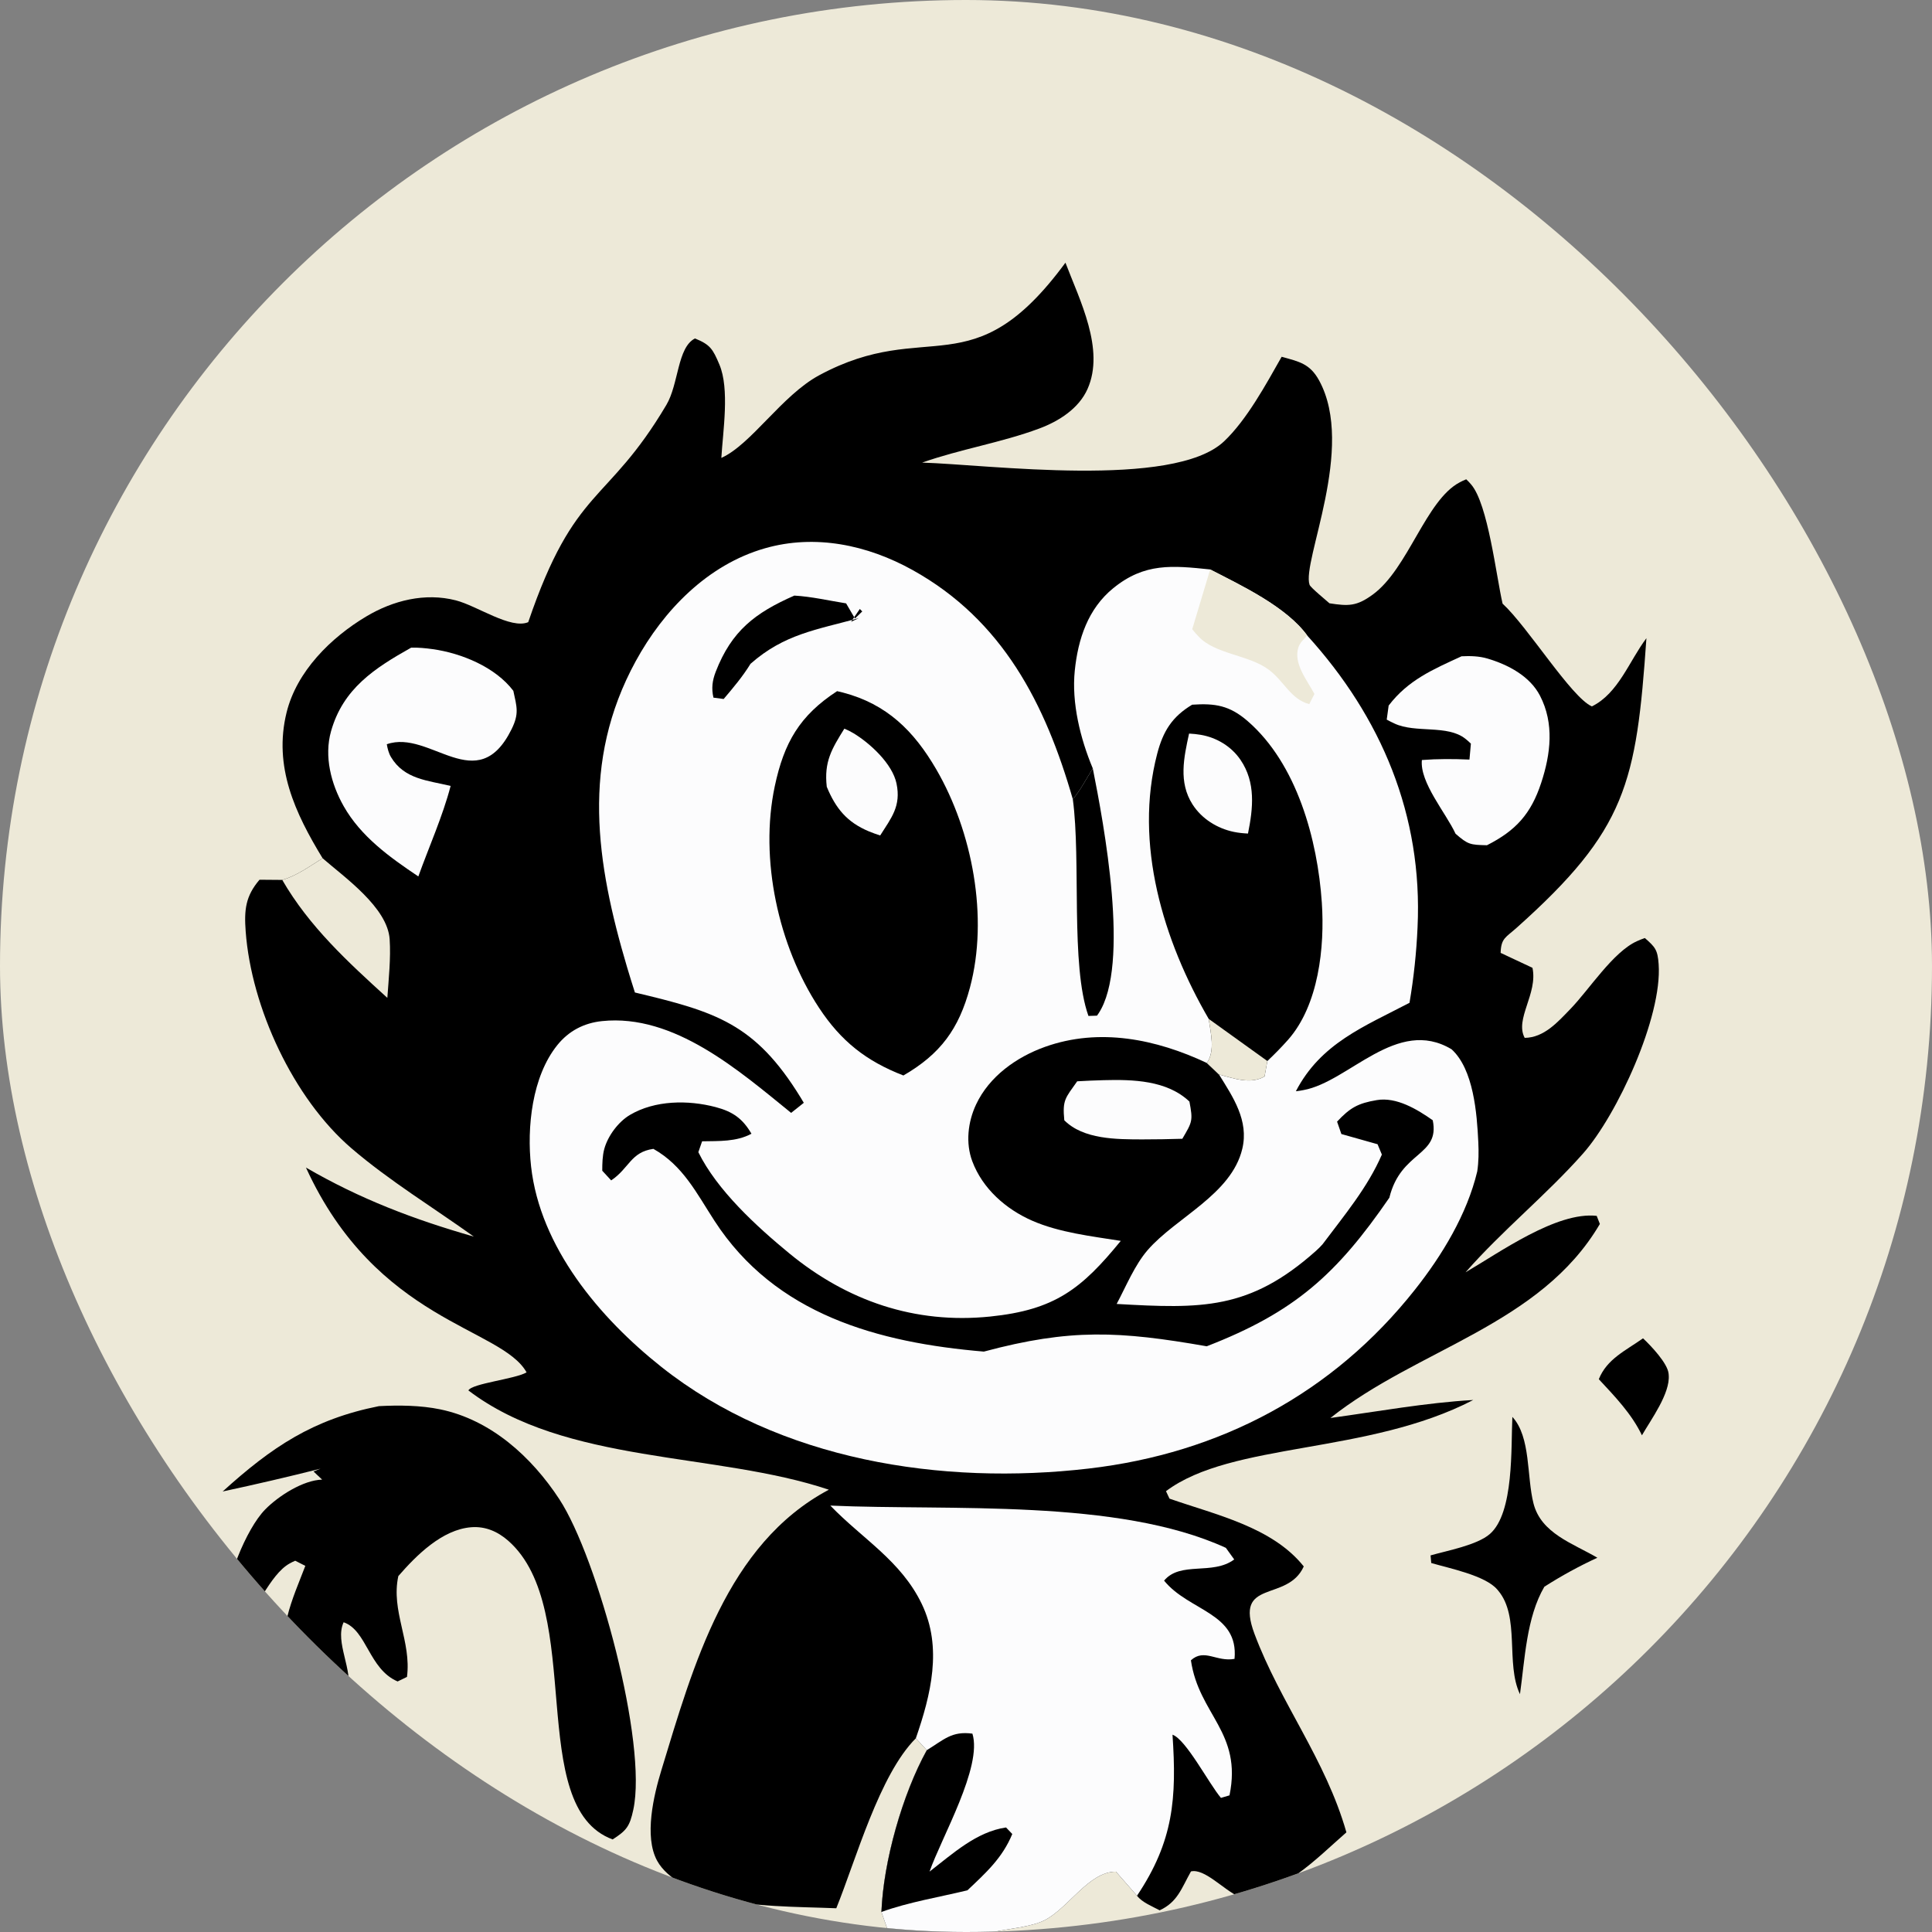 <svg width="115" height="115" viewBox="0 0 115 115" fill="none" xmlns="http://www.w3.org/2000/svg">
<rect x="0" y="0" width="115" height="115" fill="#808080" stroke="none"/>
<g clip-path="url(#clip0_1653_7445)">
<path d="M0 0H115V115H59.115H52.882H0V0Z" fill="#EDE9D8"/>
<path d="M19.202 51.086C17.567 48.401 16.265 45.629 17.059 42.408C17.663 39.958 19.693 37.951 21.801 36.694C23.398 35.742 25.293 35.264 27.13 35.735C28.401 36.06 30.403 37.475 31.442 37.034C34.228 28.86 36.112 30.097 39.667 24.099C40.404 22.857 40.313 20.677 41.369 20.146C42.27 20.514 42.428 20.766 42.821 21.699C43.437 23.156 43.032 25.659 42.937 27.256C44.714 26.46 46.54 23.535 48.761 22.337C55.232 18.848 57.862 23.191 63.419 15.636C64.266 17.859 65.779 20.795 64.736 23.149C64.216 24.322 63.024 25.075 61.857 25.509C59.594 26.35 57.168 26.732 54.888 27.536C58.814 27.651 69.838 29.115 72.853 26.277C74.212 24.997 75.361 22.87 76.289 21.236C77.312 21.524 77.965 21.634 78.518 22.645C80.715 26.659 77.473 33.432 77.95 34.808C78.01 34.979 78.957 35.745 79.134 35.91C80.267 36.086 80.759 36.092 81.721 35.385C83.82 33.844 84.868 29.778 86.884 28.713C87.014 28.645 87.138 28.582 87.275 28.53C87.381 28.625 87.474 28.729 87.567 28.837C88.573 30 89.058 34.278 89.439 35.93C90.948 37.322 93.531 41.509 94.754 42.048C96.336 41.271 96.983 39.333 98.001 37.988C97.4 46.626 96.823 49.383 90.263 55.237C89.629 55.803 89.35 55.843 89.323 56.719L91.218 57.608C91.549 59.146 90.149 60.656 90.756 61.778C91.914 61.763 92.725 60.834 93.477 60.058C94.593 58.907 96.016 56.658 97.444 56.02C97.598 55.952 97.748 55.888 97.908 55.835C98.523 56.376 98.668 56.529 98.729 57.392C98.952 60.542 96.253 66.375 94.229 68.662C92.032 71.144 89.422 73.236 87.236 75.732C89.24 74.567 92.653 72.105 95.042 72.373L95.23 72.855C91.689 78.884 84.397 80.267 79.191 84.404C81.997 84.02 84.87 83.495 87.693 83.333C81.401 86.601 73.325 85.813 69.404 88.76L69.612 89.204C72.354 90.165 75.721 90.883 77.605 93.24C76.628 95.405 73.426 93.929 74.674 97.261C76.21 101.364 78.902 104.719 80.143 109.068C78.303 110.676 76.319 112.814 73.737 112.896C72.819 112.473 71.697 111.205 70.891 111.394C70.327 112.396 70.096 113.218 69.028 113.709C68.595 113.477 67.977 113.237 67.68 112.841L66.427 111.41C64.811 111.4 63.605 113.577 62.161 114.307C61.392 114.696 59.991 114.814 59.115 115H52.882L52.466 113.808C52.58 110.806 53.718 106.796 55.168 104.177L54.514 103.47C52.341 105.642 50.952 110.692 49.779 113.587C47.484 113.492 44.74 113.534 42.515 112.927C41.331 112.604 39.73 111.884 39.115 110.758C38.326 109.314 38.916 106.852 39.364 105.381C41.267 99.141 43.255 91.905 49.337 88.673C42.612 86.418 33.671 87.177 27.88 82.763C28.101 82.345 30.626 82.096 31.345 81.69C29.845 79.001 22.415 78.695 18.211 69.497C21.445 71.375 24.628 72.583 28.206 73.608C25.793 71.879 23.168 70.281 20.919 68.35C17.458 65.379 14.959 59.97 14.624 55.444C14.529 54.164 14.611 53.343 15.448 52.365L16.8 52.376C17.662 52.133 18.446 51.557 19.202 51.086Z" fill="black"/>
<path d="M49.424 89.618C56.542 89.936 66.513 89.177 72.968 92.134L73.465 92.825C72.176 93.785 70.27 92.911 69.291 94.085C70.763 95.903 73.741 95.994 73.484 98.742C72.41 98.941 71.691 98.099 70.888 98.827C71.359 102.072 73.956 103.104 73.185 106.866L72.675 107.017C71.952 106.159 70.602 103.545 69.792 103.255C70.048 107.034 69.856 109.591 67.679 112.841L66.427 111.41C64.811 111.4 63.605 113.578 62.161 114.308C61.391 114.697 59.991 114.814 59.115 115H52.882L52.465 113.808C52.58 110.807 53.718 106.796 55.167 104.178L54.514 103.47C55.409 100.887 56.112 98.063 54.868 95.474C53.63 92.897 51.33 91.599 49.424 89.618Z" fill="#FCFCFD"/>
<path d="M55.167 104.177C56.194 103.546 56.654 103.028 57.882 103.193C58.492 105.168 56.032 109.387 55.33 111.405C56.696 110.352 58.125 109.029 59.883 108.778L60.255 109.167C59.665 110.597 58.686 111.477 57.584 112.519C55.913 112.924 54.075 113.223 52.465 113.808C52.58 110.806 53.718 106.796 55.167 104.177Z" fill="black"/>
<path d="M19.201 51.086C20.517 52.23 23.069 54.02 23.194 55.91C23.268 57.04 23.136 58.267 23.056 59.397C20.711 57.266 18.405 55.152 16.8 52.376C17.661 52.132 18.445 51.556 19.201 51.086Z" fill="#EDE9D8"/>
<path d="M37.792 59.077C37.632 58.578 37.477 58.077 37.327 57.575C35.478 51.346 34.566 45.347 37.839 39.358C39.499 36.32 42.125 33.613 45.527 32.638C48.524 31.778 51.636 32.439 54.319 33.93C59.689 36.912 62.232 41.912 63.858 47.572C64.309 47.045 64.673 46.331 65.048 45.741C64.305 43.969 63.778 41.841 63.975 39.917C64.169 38.031 64.763 36.231 66.272 35.005C68.134 33.494 69.778 33.66 72.034 33.896C73.896 34.855 76.577 36.121 77.814 37.833C82.215 42.68 84.695 48.528 84.378 55.197C84.312 56.703 84.152 58.204 83.899 59.691C81.176 61.115 78.621 62.102 77.136 64.953C77.157 64.951 77.179 64.95 77.201 64.948C77.332 64.934 77.462 64.909 77.592 64.885C80.295 64.394 83.149 60.503 86.403 62.457C87.715 63.65 87.914 66.285 87.994 67.978C88.022 68.563 88.019 69.149 87.931 69.729C87.321 72.279 85.843 74.717 84.234 76.752C79.336 82.949 72.62 86.505 64.802 87.414C56.067 88.429 46.393 86.939 39.362 81.359C35.686 78.443 32.146 74.235 31.611 69.426C31.354 67.113 31.663 64.084 33.176 62.206C33.856 61.362 34.761 60.892 35.834 60.78C40.131 60.332 44.004 63.741 47.091 66.243L47.868 65.625L47.858 65.665C47.788 65.547 47.718 65.43 47.646 65.312C44.934 60.904 42.581 60.22 37.792 59.077Z" fill="#FCFCFD"/>
<path d="M72.034 33.897C73.896 34.855 76.577 36.121 77.814 37.833C77.615 38.03 77.37 38.266 77.284 38.538C76.981 39.495 77.789 40.461 78.24 41.308L77.931 41.913C76.829 41.621 76.44 40.555 75.528 39.868C74.343 38.976 72.331 38.945 71.349 37.894C71.215 37.75 71.084 37.61 70.965 37.454L72.034 33.897Z" fill="#EDE9D8"/>
<path d="M65.048 45.741C65.699 49.017 67.292 57.454 65.386 60.329C65.357 60.372 65.327 60.414 65.297 60.456L64.788 60.473C63.71 57.437 64.353 51.245 63.858 47.572C64.309 47.046 64.673 46.331 65.048 45.741Z" fill="black"/>
<path d="M66.713 73.862C64.973 73.585 63.059 73.369 61.439 72.66C59.872 71.973 58.486 70.755 57.875 69.125C57.468 68.038 57.611 66.783 58.099 65.744C58.884 64.071 60.502 62.921 62.203 62.313C65.437 61.158 68.819 61.851 71.838 63.273L72.557 63.957C73.4 65.309 74.346 66.703 73.946 68.381C73.298 71.105 70.001 72.464 68.312 74.411C67.54 75.302 67.025 76.573 66.468 77.616C71.507 77.903 74.377 77.988 78.331 74.457C78.47 74.333 78.601 74.205 78.724 74.064C79.993 72.371 81.413 70.678 82.254 68.724L81.997 68.109L79.844 67.502L79.588 66.764C80.359 65.938 80.829 65.671 81.953 65.482C83.126 65.284 84.361 66.034 85.282 66.681C85.725 68.835 83.382 68.494 82.7 71.292C79.562 75.854 77.069 78.106 71.829 80.136C66.632 79.227 63.709 79.072 58.564 80.452C52.274 79.92 46.149 78.254 42.53 72.67C41.462 71.023 40.657 69.379 38.893 68.385C37.54 68.574 37.46 69.536 36.38 70.262L35.849 69.686C35.849 69.262 35.858 68.801 35.969 68.391C36.184 67.602 36.815 66.768 37.496 66.365C38.983 65.486 40.956 65.466 42.596 65.898C43.624 66.168 44.209 66.588 44.73 67.484C43.825 67.971 42.792 67.914 41.792 67.935L41.568 68.582C42.686 70.853 45.033 73.001 46.978 74.602C50.42 77.433 54.452 78.825 58.937 78.366C62.787 77.972 64.376 76.725 66.713 73.862Z" fill="black"/>
<path d="M64.119 64.363C64.642 64.332 65.166 64.31 65.69 64.296C67.431 64.25 69.463 64.299 70.799 65.569C71.017 66.716 70.97 66.775 70.377 67.784C69.579 67.809 68.78 67.822 67.981 67.822C66.468 67.817 64.489 67.827 63.351 66.683C63.234 65.468 63.409 65.371 64.119 64.363Z" fill="#FCFCFD"/>
<path d="M49.827 41.14C49.944 41.166 50.061 41.194 50.177 41.224C52.789 41.909 54.401 43.507 55.734 45.801C57.882 49.501 58.852 54.607 57.735 58.783C57.075 61.253 55.974 62.742 53.774 64.017C51.559 63.159 50.059 61.977 48.746 59.98C46.328 56.305 45.199 51.129 46.117 46.802C46.669 44.199 47.599 42.593 49.827 41.14Z" fill="black"/>
<path d="M50.259 43.373C50.449 43.45 50.633 43.542 50.809 43.648C51.807 44.255 53.119 45.467 53.364 46.638C53.645 47.986 53.057 48.678 52.393 49.729C52.168 49.659 51.946 49.58 51.728 49.49C50.415 48.944 49.745 48.12 49.212 46.831C49.045 45.345 49.502 44.588 50.259 43.373Z" fill="#FCFCFD"/>
<path d="M71.946 60.647C69.246 56.003 67.479 50.215 68.884 44.855C69.23 43.535 69.758 42.668 70.962 41.946C72.329 41.854 73.19 41.991 74.262 42.92C77.202 45.466 78.427 49.987 78.68 53.726C78.859 56.371 78.494 59.824 76.673 61.889C76.28 62.33 75.868 62.753 75.438 63.157L75.272 64.076C74.414 64.562 73.446 64.188 72.557 63.958L71.837 63.274C72.345 62.537 72.062 61.482 71.946 60.647Z" fill="black"/>
<path d="M71.946 60.647L75.439 63.157L75.272 64.076C74.414 64.562 73.446 64.188 72.557 63.958L71.837 63.274C72.346 62.537 72.062 61.482 71.946 60.647Z" fill="#EDE9D8"/>
<path d="M70.778 43.665C71.014 43.676 71.249 43.702 71.482 43.741C72.43 43.907 73.3 44.433 73.843 45.234C74.757 46.582 74.589 48.112 74.285 49.616C74.003 49.603 73.724 49.575 73.447 49.518C72.454 49.314 71.531 48.738 70.983 47.88C70.139 46.56 70.468 45.088 70.778 43.665Z" fill="#FCFCFD"/>
<path d="M47.282 35.452C48.299 35.509 49.355 35.754 50.363 35.915L50.89 36.816L51.325 36.395L51.18 36.248L50.658 37.011L51.113 36.797C48.588 37.491 46.684 37.741 44.675 39.511C44.208 40.269 43.65 40.931 43.075 41.607L42.467 41.526C42.339 40.975 42.4 40.508 42.603 39.984C43.548 37.55 44.947 36.478 47.282 35.452Z" fill="black"/>
<path d="M24.473 38.551C24.897 38.538 25.33 38.581 25.75 38.639C27.472 38.879 29.487 39.709 30.556 41.121C30.763 42.084 30.91 42.474 30.453 43.401C28.409 47.545 25.598 43.391 23.024 44.3C23.068 44.557 23.137 44.836 23.273 45.063C24.064 46.389 25.464 46.453 26.823 46.782C26.353 48.582 25.533 50.41 24.901 52.169C23.201 51.029 21.483 49.8 20.456 47.985C19.706 46.662 19.282 45.022 19.705 43.526C20.421 40.99 22.291 39.776 24.473 38.551Z" fill="#FCFCFD"/>
<path d="M86.997 39.065C87.506 39.038 88.044 39.053 88.535 39.198C89.762 39.561 91.06 40.239 91.666 41.41C92.526 43.068 92.302 44.884 91.737 46.601C91.131 48.443 90.23 49.441 88.509 50.312C87.514 50.288 87.389 50.279 86.64 49.627C86.07 48.392 84.5 46.579 84.636 45.239C85.589 45.166 86.514 45.171 87.468 45.213L87.553 44.266C87.451 44.16 87.345 44.07 87.23 43.978C86.159 43.119 84.257 43.657 83.003 43.066C82.847 42.992 82.693 42.919 82.543 42.834L82.658 41.998C83.817 40.477 85.297 39.847 86.997 39.065Z" fill="#FCFCFD"/>
<path d="M22.555 83.699C23.746 83.637 25.029 83.648 26.201 83.89C29.222 84.514 31.645 86.722 33.291 89.234C35.576 92.721 38.552 103.774 37.696 107.725C37.479 108.727 37.291 108.955 36.468 109.49C31.222 107.562 34.897 95.807 30.258 91.716C29.625 91.159 28.889 90.841 28.048 90.907C26.316 91.044 24.782 92.581 23.71 93.815C23.258 95.901 24.5 97.693 24.225 99.816L23.667 100.087C21.948 99.346 21.845 97.048 20.454 96.563C19.901 97.763 21.062 99.404 20.702 100.824C19.931 101.152 19.638 101.141 18.841 100.84C18.188 100.594 17.516 99.975 17.235 99.345C16.344 97.348 17.453 95.103 18.174 93.206L17.572 92.9C17.455 92.948 17.347 93.005 17.237 93.066C16.044 93.727 15.266 95.954 14.119 96.982L13.541 96.677C13.467 96.404 13.425 96.123 13.417 95.84C13.375 94.204 14.639 91.017 15.785 89.849C16.588 89.031 18.058 88.1 19.175 88.073L18.661 87.587L19.08 87.421C17.146 87.909 15.204 88.361 13.253 88.779C16.182 86.129 18.618 84.484 22.555 83.699Z" fill="black"/>
<path d="M90.022 84.339C91.129 85.535 90.869 87.894 91.281 89.496C91.738 91.274 93.607 91.859 95.081 92.722C93.974 93.234 92.955 93.792 91.926 94.448C90.858 96.272 90.765 98.776 90.474 100.844C89.606 99.03 90.496 96.237 89.175 94.676L89.125 94.617C88.414 93.777 86.26 93.351 85.193 93.036L85.153 92.583C86.14 92.299 87.921 91.975 88.686 91.306C90.13 90.041 89.934 86.146 90.022 84.339Z" fill="black"/>
<path d="M97.799 79.662C98.267 80.101 99.27 81.153 99.322 81.773L99.328 81.848C99.42 82.944 98.276 84.495 97.734 85.435C97.125 84.158 96.121 83.121 95.167 82.095C95.652 80.89 96.752 80.402 97.799 79.662Z" fill="black"/>
</g>
<defs>
<clipPath id="clip0_1653_7445">
<rect width="115" height="115" rx="57.5" fill="white"/>
</clipPath>
</defs>
</svg>
